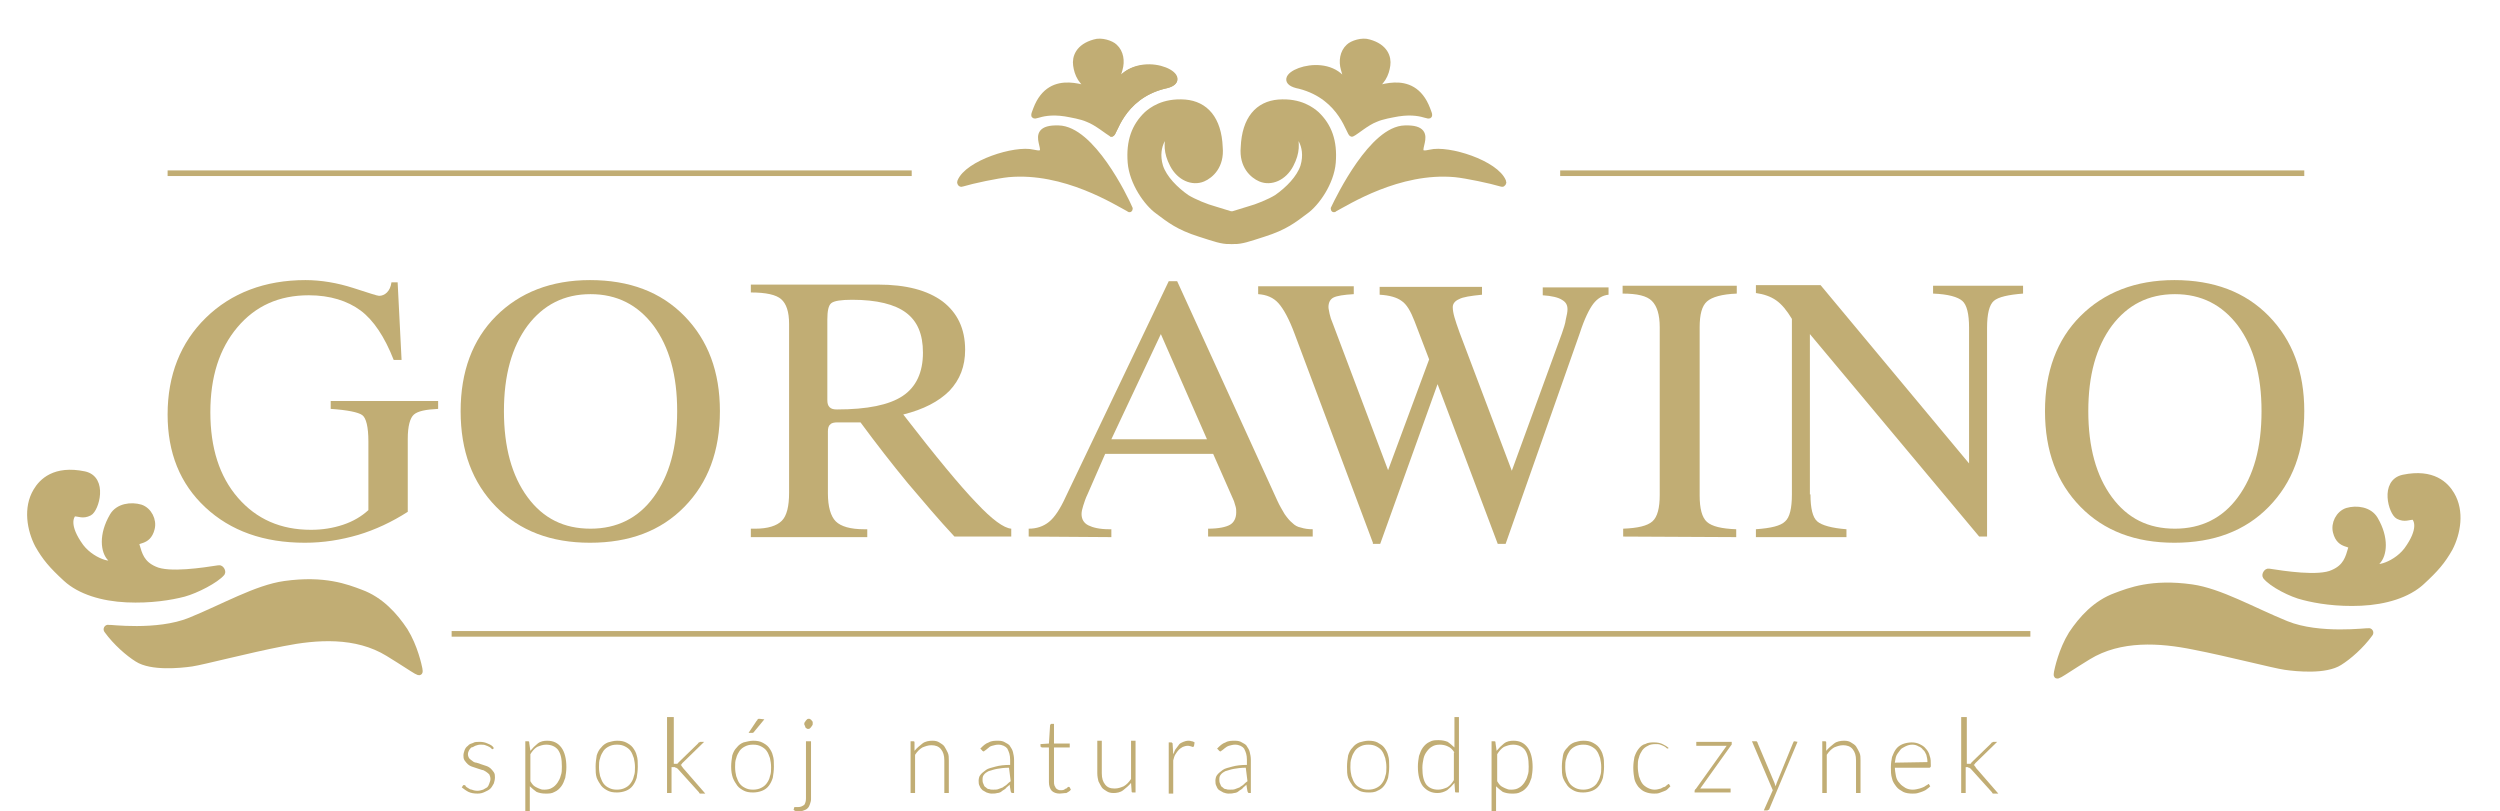 <?xml version="1.0" encoding="utf-8"?>
<!-- Generator: Adobe Illustrator 21.0.2, SVG Export Plug-In . SVG Version: 6.00 Build 0)  -->
<svg version="1.1" id="Layer_1" xmlns="http://www.w3.org/2000/svg" xmlns:xlink="http://www.w3.org/1999/xlink" x="0px" y="0px"
	 viewBox="0 0 444.5 144.2" style="enable-background:new 0 0 444.5 144.2;" xml:space="preserve">
<style type="text/css">
	.st0{fill:#C1AD74;}
	.st1{fill:none;stroke:#C1AD74;stroke-miterlimit:10;}
	.st2{fill:#C1AD74;stroke:#C1AD74;stroke-miterlimit:10;}
</style>
<g>
	<g>
		<path class="st0" d="M72.5,91c-2.8,1.8-5.8,3.2-8.8,4.1c-3.1,0.9-6.2,1.4-9.5,1.4c-7.3,0-13.2-2.1-17.7-6.3
			c-4.5-4.2-6.7-9.7-6.7-16.5c0-7,2.3-12.8,6.8-17.2s10.5-6.7,17.7-6.7c2.8,0,5.7,0.5,8.5,1.4c2.8,0.9,4.3,1.4,4.6,1.4
			c0.5,0,1-0.2,1.4-0.6s0.7-1,0.8-1.8h1.1L71.4,64H70c-1.6-4.1-3.6-7.1-5.9-8.8s-5.4-2.7-9.2-2.7c-5.3,0-9.5,1.9-12.7,5.7
			C39,62,37.4,67,37.4,73.3c0,6.3,1.6,11.4,4.9,15.2c3.3,3.8,7.6,5.7,13,5.7c2,0,3.9-0.3,5.7-0.9s3.3-1.5,4.5-2.6V78.5
			c0-2.6-0.4-4.2-1.1-4.7c-0.7-0.5-2.6-0.9-5.6-1.1v-1.4h19.1v1.4c-2.2,0.1-3.6,0.4-4.3,1c-0.7,0.6-1.1,2.1-1.1,4.3V91z"/>
		<path class="st0" d="M81.9,73.1c0-7,2.1-12.7,6.3-16.9c4.2-4.2,9.8-6.4,16.7-6.4c7,0,12.6,2.1,16.8,6.4c4.2,4.3,6.3,9.9,6.3,16.9
			c0,7.1-2.1,12.7-6.3,17s-9.8,6.4-16.8,6.4c-6.9,0-12.5-2.1-16.7-6.4C84,85.8,81.9,80.2,81.9,73.1z M89.6,73.1
			c0,6.4,1.4,11.5,4.2,15.3c2.8,3.8,6.5,5.6,11.2,5.6s8.5-1.9,11.2-5.6c2.8-3.8,4.2-8.8,4.2-15.3c0-6.4-1.4-11.4-4.2-15.2
			c-2.8-3.7-6.5-5.6-11.2-5.6s-8.4,1.9-11.2,5.6C91,61.7,89.6,66.7,89.6,73.1z"/>
		<path class="st0" d="M133.5,95.4V94h0.8c2.2,0,3.8-0.5,4.7-1.4c0.9-0.9,1.3-2.6,1.3-5v-30c0-2.2-0.5-3.6-1.4-4.4
			c-0.9-0.8-2.7-1.2-5.4-1.2v-1.4h22.6c5,0,8.8,1,11.5,3c2.6,2,4,4.8,4,8.6c0,2.9-0.9,5.3-2.8,7.3c-1.9,1.9-4.6,3.3-8.2,4.2
			c5.8,7.5,10.1,12.7,13,15.7c2.8,3,4.9,4.5,6.2,4.6v1.4h-10.1c-2.8-3-5.5-6.2-8.3-9.5c-2.8-3.4-5.6-7-8.4-10.8h-4.1
			c-0.6,0-1.1,0.1-1.3,0.4c-0.3,0.2-0.4,0.7-0.4,1.2v11c0,2.4,0.5,4.1,1.4,5c0.9,0.9,2.6,1.4,5,1.4h0.6v1.4h-20.7V95.4z M147.1,71.1
			c0,0.6,0.1,1,0.4,1.3c0.3,0.3,0.7,0.4,1.3,0.4c5.4,0,9.3-0.8,11.7-2.4c2.4-1.6,3.6-4.2,3.6-7.7c0-3.3-1-5.6-3-7.1
			s-5.2-2.3-9.6-2.3c-2,0-3.2,0.2-3.7,0.6s-0.7,1.4-0.7,2.9V71.1L147.1,71.1z"/>
		<path class="st0" d="M182.9,95.4V94c1.4,0,2.6-0.4,3.6-1.2s2-2.3,3-4.5L207.8,50h1.5l17.8,39c0.4,0.9,0.9,1.7,1.3,2.4
			c0.5,0.7,0.9,1.2,1.4,1.6c0.4,0.4,0.9,0.7,1.5,0.8c0.6,0.2,1.3,0.3,2.1,0.3v1.3h-18.6V94c1.9,0,3.2-0.3,3.9-0.7
			c0.7-0.4,1.1-1.2,1.1-2.2c0-0.3,0-0.7-0.1-1s-0.2-0.7-0.3-1l-3.7-8.4h-19.2l-3.1,7.1c-0.4,0.8-0.6,1.5-0.8,2.1s-0.3,1.1-0.3,1.5
			c0,0.9,0.4,1.6,1.2,2s2,0.7,3.7,0.7h0.4v1.4L182.9,95.4L182.9,95.4z M197.6,78.1h17l-8.2-18.7L197.6,78.1z"/>
		<path class="st0" d="M244.1,96.5l-13.9-37.1c-1-2.7-2-4.5-2.9-5.5s-2.1-1.5-3.6-1.6v-1.4h17v1.4c-1.8,0.1-3,0.3-3.6,0.6
			s-0.9,0.9-0.9,1.7c0,0.3,0.1,0.6,0.2,1.2c0.1,0.5,0.3,1.1,0.6,1.8l9.8,26l7.3-19.7l-2.6-6.8c-0.7-1.8-1.4-3-2.3-3.6
			c-0.8-0.6-2.1-1-3.9-1.1V51h18.2v1.4c-2,0.2-3.4,0.4-4.1,0.8c-0.7,0.3-1.1,0.8-1.1,1.4c0,0.5,0.1,1.1,0.3,1.8
			c0.2,0.7,0.5,1.6,0.9,2.7l9.3,24.6l8.9-24.4c0.3-0.9,0.6-1.7,0.7-2.5c0.2-0.8,0.3-1.4,0.3-1.8c0-0.8-0.3-1.3-1-1.7
			c-0.6-0.4-1.8-0.7-3.4-0.8v-1.4H286v1.3c-1.1,0.1-2,0.7-2.7,1.6c-0.7,0.9-1.6,2.7-2.4,5.2l-13.2,37.5h-1.4l-10.7-28.4l-10.2,28.4
			h-1.3V96.5z"/>
		<path class="st0" d="M288.6,95.4V94c2.6-0.1,4.3-0.5,5.2-1.3s1.3-2.4,1.3-4.7V58.2c0-2.3-0.5-3.8-1.4-4.7s-2.6-1.3-5.2-1.3v-1.4
			h20.3v1.4c-2.6,0.1-4.4,0.6-5.3,1.4c-0.9,0.8-1.3,2.3-1.3,4.6v29.9c0,2.3,0.4,3.9,1.3,4.7c0.9,0.8,2.6,1.2,5.2,1.3v1.4L288.6,95.4
			L288.6,95.4z"/>
		<path class="st0" d="M321.9,87.9c0,2.5,0.4,4.1,1.2,4.8c0.8,0.7,2.6,1.2,5.2,1.4v1.4h-16.1v-1.4c2.7-0.2,4.4-0.6,5.2-1.4
			c0.8-0.7,1.2-2.3,1.2-4.8V56.7c-0.9-1.5-1.8-2.6-2.8-3.3c-1-0.7-2.2-1.1-3.6-1.3v-1.4h11.5l26.4,31.7V58.3c0-2.5-0.4-4.1-1.2-4.8
			c-0.8-0.7-2.5-1.2-5.2-1.3v-1.4h16v1.4c-2.6,0.2-4.4,0.6-5.2,1.3c-0.8,0.7-1.2,2.3-1.2,4.8v37.1h-1.4l-30.1-36v28.5H321.9z"/>
		<path class="st0" d="M363.6,73.1c0-7,2.1-12.7,6.3-16.9s9.8-6.4,16.7-6.4c7,0,12.6,2.1,16.8,6.4c4.2,4.3,6.3,9.9,6.3,16.9
			c0,7.1-2.1,12.7-6.3,17s-9.8,6.4-16.8,6.4c-6.9,0-12.5-2.1-16.7-6.4S363.6,80.2,363.6,73.1z M371.3,73.1c0,6.4,1.4,11.5,4.2,15.3
			c2.8,3.8,6.5,5.6,11.2,5.6s8.5-1.9,11.2-5.6c2.8-3.8,4.2-8.8,4.2-15.3c0-6.4-1.4-11.4-4.2-15.2c-2.8-3.7-6.5-5.6-11.2-5.6
			s-8.4,1.9-11.2,5.6C372.7,61.7,371.3,66.7,371.3,73.1z"/>
	</g>
	<path class="st1" d="M409.9,36.6"/>
	<path class="st1" d="M29.5,36.6"/>
	<line class="st1" x1="80.3" y1="112.7" x2="361" y2="112.7"/>
	<g>
		<path class="st0" d="M87.8,133c-0.1,0.1-0.1,0.2-0.2,0.2c-0.1,0-0.2,0-0.2-0.1c-0.1-0.1-0.2-0.2-0.4-0.3c-0.2-0.1-0.4-0.2-0.7-0.3
			c-0.2-0.1-0.6-0.1-0.9-0.1s-0.6,0.1-0.9,0.2c-0.2,0.1-0.5,0.3-0.7,0.3c-0.2,0.2-0.3,0.3-0.4,0.5c-0.1,0.2-0.2,0.4-0.2,0.7
			s0.1,0.5,0.2,0.7c0.2,0.2,0.3,0.3,0.6,0.5c0.2,0.2,0.5,0.3,0.7,0.3c0.3,0.1,0.6,0.2,0.9,0.3c0.3,0.1,0.6,0.2,0.9,0.3
			c0.3,0.1,0.6,0.3,0.7,0.4c0.2,0.2,0.4,0.4,0.6,0.7s0.2,0.6,0.2,0.9c0,0.4-0.1,0.8-0.2,1.1c-0.2,0.3-0.3,0.6-0.6,0.9
			s-0.6,0.4-1,0.6c-0.4,0.2-0.8,0.3-1.3,0.3c-0.6,0-1.2-0.1-1.6-0.3c-0.4-0.2-0.8-0.5-1.2-0.8l0.2-0.3c0-0.1,0.1-0.1,0.1-0.1
			s0.1,0,0.2,0c0.1,0,0.2,0.1,0.2,0.2c0.1,0.1,0.2,0.2,0.4,0.3c0.2,0.1,0.4,0.3,0.7,0.3c0.2,0.1,0.6,0.2,1,0.2c0.3,0,0.7-0.1,1-0.2
			c0.2-0.1,0.5-0.3,0.7-0.4c0.2-0.2,0.3-0.4,0.4-0.7c0.1-0.3,0.2-0.5,0.2-0.8c0-0.3-0.1-0.6-0.2-0.8c-0.2-0.2-0.3-0.3-0.6-0.5
			s-0.5-0.3-0.7-0.3c-0.3-0.1-0.6-0.2-0.9-0.3c-0.3-0.1-0.6-0.2-0.9-0.3c-0.3-0.1-0.6-0.3-0.7-0.4c-0.2-0.2-0.4-0.4-0.6-0.7
			c-0.2-0.3-0.2-0.6-0.2-0.9s0.1-0.6,0.2-0.9c0.1-0.3,0.3-0.6,0.6-0.8c0.2-0.3,0.6-0.4,0.9-0.5c0.3-0.2,0.7-0.2,1.2-0.2
			s1,0.1,1.4,0.3C87.2,132.4,87.6,132.6,87.8,133L87.8,133z"/>
		<path class="st0" d="M94.3,133.5c0.4-0.5,0.8-0.9,1.3-1.3s1.1-0.5,1.7-0.5c1.1,0,1.9,0.4,2.5,1.2c0.6,0.8,0.9,2,0.9,3.5
			c0,0.7-0.1,1.3-0.2,1.9c-0.2,0.6-0.4,1.1-0.7,1.5s-0.7,0.8-1.2,1c-0.5,0.3-1,0.3-1.6,0.3c-0.6,0-1.1-0.1-1.6-0.3
			c-0.4-0.3-0.8-0.6-1.2-1v4.4h-0.8v-12.4h0.5c0.2,0,0.2,0.1,0.2,0.3L94.3,133.5z M94.3,138.9c0.2,0.3,0.3,0.5,0.5,0.7
			c0.2,0.2,0.4,0.3,0.6,0.4c0.2,0.1,0.4,0.2,0.7,0.3c0.2,0.1,0.5,0.1,0.7,0.1c0.5,0,1-0.1,1.3-0.3c0.4-0.2,0.7-0.5,1-0.9
			c0.2-0.3,0.5-0.8,0.6-1.3c0.2-0.5,0.2-1,0.2-1.6c0-1.4-0.2-2.3-0.7-3c-0.5-0.6-1.2-0.9-2.1-0.9c-0.6,0-1.1,0.2-1.6,0.4
			c-0.5,0.3-0.9,0.8-1.2,1.3L94.3,138.9L94.3,138.9z"/>
		<path class="st0" d="M109.7,131.7c0.7,0,1.2,0.1,1.6,0.3s0.9,0.5,1.2,0.9c0.3,0.4,0.6,0.9,0.7,1.4c0.2,0.6,0.2,1.2,0.2,2
			c0,0.7-0.1,1.4-0.2,2c-0.2,0.6-0.4,1-0.7,1.4s-0.7,0.7-1.2,0.9s-1.1,0.3-1.6,0.3c-0.7,0-1.2-0.1-1.6-0.3s-0.9-0.5-1.2-0.9
			s-0.6-0.9-0.8-1.4c-0.2-0.6-0.2-1.2-0.2-2c0-0.7,0.1-1.4,0.2-2c0.2-0.6,0.4-1,0.8-1.4c0.3-0.4,0.7-0.7,1.2-0.9
			C108.5,131.9,109.1,131.7,109.7,131.7z M109.7,140.4c0.5,0,1-0.1,1.4-0.3c0.4-0.2,0.7-0.4,1-0.8s0.5-0.8,0.6-1.3
			c0.2-0.5,0.2-1,0.2-1.6s-0.1-1.1-0.2-1.6c-0.2-0.5-0.3-0.9-0.6-1.3c-0.2-0.3-0.6-0.6-1-0.8c-0.4-0.2-0.8-0.3-1.4-0.3
			s-1,0.1-1.4,0.3c-0.4,0.2-0.7,0.4-1,0.8c-0.2,0.3-0.5,0.8-0.6,1.3c-0.2,0.5-0.2,1-0.2,1.6s0.1,1.2,0.2,1.6
			c0.2,0.5,0.3,0.9,0.6,1.3s0.6,0.6,1,0.8C108.7,140.3,109.1,140.4,109.7,140.4z"/>
		<path class="st0" d="M119.8,127.7v8.1h0.4c0.1,0,0.2,0,0.2,0s0.2-0.1,0.2-0.2l3.5-3.4c0.1-0.1,0.1-0.2,0.2-0.2
			c0.1,0,0.2-0.1,0.2-0.1h0.7l-3.9,3.8c-0.1,0.2-0.2,0.3-0.3,0.3c0.1,0.1,0.2,0.1,0.2,0.2s0.2,0.2,0.2,0.3l4,4.6h-0.7
			c-0.1,0-0.2,0-0.2,0c-0.1,0-0.2-0.1-0.2-0.2l-3.7-4.1c-0.1-0.1-0.1-0.1-0.2-0.2c-0.1,0-0.1-0.1-0.2-0.1c-0.1,0-0.1,0-0.2-0.1
			c-0.1,0-0.2,0-0.2,0h-0.4v4.6h-0.8v-13.5H119.8z"/>
		<path class="st0" d="M133.9,131.7c0.7,0,1.2,0.1,1.6,0.3s0.9,0.5,1.2,0.9c0.3,0.4,0.6,0.9,0.7,1.4c0.2,0.6,0.2,1.2,0.2,2
			c0,0.7-0.1,1.4-0.2,2c-0.2,0.6-0.4,1-0.7,1.4c-0.3,0.4-0.7,0.7-1.2,0.9s-1.1,0.3-1.6,0.3c-0.7,0-1.2-0.1-1.6-0.3s-0.9-0.5-1.2-0.9
			c-0.3-0.4-0.6-0.9-0.8-1.4c-0.2-0.6-0.3-1.2-0.3-2c0-0.7,0.1-1.4,0.2-2c0.2-0.6,0.4-1,0.8-1.4c0.3-0.4,0.7-0.7,1.2-0.9
			C132.7,131.9,133.3,131.7,133.9,131.7z M133.9,140.4c0.5,0,1-0.1,1.4-0.3s0.7-0.4,1-0.8s0.5-0.8,0.6-1.3c0.2-0.5,0.2-1,0.2-1.6
			s-0.1-1.1-0.2-1.6c-0.2-0.5-0.3-0.9-0.6-1.3c-0.2-0.3-0.6-0.6-1-0.8c-0.4-0.2-0.8-0.3-1.4-0.3c-0.6,0-1,0.1-1.4,0.3
			c-0.4,0.2-0.7,0.4-1,0.8c-0.2,0.3-0.5,0.8-0.6,1.3c-0.2,0.5-0.2,1-0.2,1.6s0.1,1.2,0.2,1.6c0.2,0.5,0.3,0.9,0.6,1.3s0.6,0.6,1,0.8
			C132.9,140.3,133.3,140.4,133.9,140.4z M135.9,127.9l-1.9,2.3c-0.1,0.1-0.1,0.1-0.2,0.1c-0.1,0-0.1,0-0.2,0h-0.5l1.4-2.1
			c0.1-0.1,0.2-0.2,0.2-0.3c0.1-0.1,0.2-0.1,0.3-0.1L135.9,127.9L135.9,127.9z"/>
		<path class="st0" d="M144.2,131.9v10.2c0,0.3-0.1,0.6-0.2,0.9s-0.2,0.5-0.4,0.7c-0.2,0.2-0.4,0.3-0.7,0.4
			c-0.2,0.1-0.6,0.2-0.9,0.2c-0.2,0-0.3,0-0.5-0.1c-0.2,0-0.2-0.1-0.4-0.2l0.1-0.4c0-0.1,0.1-0.1,0.1-0.1h0.1c0.1,0,0.1,0,0.2,0
			s0.2,0,0.3,0c0.5,0,0.8-0.2,1.1-0.4c0.2-0.3,0.3-0.7,0.3-1.1v-10.2h0.9V131.9z M144.5,128.7c0,0.1,0,0.2-0.1,0.3
			c-0.1,0.1-0.1,0.2-0.2,0.3c-0.1,0.1-0.2,0.2-0.2,0.2c-0.1,0.1-0.2,0.1-0.3,0.1c-0.1,0-0.2,0-0.3-0.1s-0.2-0.1-0.2-0.2
			s-0.1-0.2-0.1-0.3c-0.1-0.1-0.1-0.2-0.1-0.3c0-0.1,0-0.2,0.1-0.3c0.1-0.1,0.1-0.2,0.2-0.3c0.1-0.1,0.2-0.2,0.2-0.2
			c0.1-0.1,0.2-0.1,0.3-0.1c0.1,0,0.2,0,0.3,0.1c0.1,0.1,0.2,0.1,0.2,0.2c0.1,0.1,0.2,0.2,0.2,0.3
			C144.5,128.5,144.5,128.6,144.5,128.7z"/>
		<path class="st0" d="M162.6,133.5c0.4-0.5,0.9-0.9,1.4-1.3s1.2-0.5,1.8-0.5c0.5,0,0.9,0.1,1.2,0.3c0.3,0.2,0.7,0.4,0.9,0.7
			s0.4,0.7,0.6,1.1c0.2,0.4,0.2,0.9,0.2,1.4v5.8h-0.8v-5.8c0-0.9-0.2-1.5-0.6-2c-0.4-0.5-1-0.7-1.7-0.7c-0.6,0-1.1,0.2-1.6,0.4
			c-0.5,0.3-0.9,0.7-1.3,1.3v6.8h-0.8v-9.2h0.5c0.2,0,0.2,0.1,0.2,0.3V133.5z"/>
		<path class="st0" d="M174.3,133.1c0.5-0.5,0.9-0.9,1.5-1.1c0.5-0.3,1.1-0.3,1.7-0.3c0.5,0,0.9,0.1,1.2,0.3
			c0.3,0.2,0.7,0.3,0.9,0.7c0.2,0.3,0.4,0.6,0.5,1c0.1,0.4,0.2,0.9,0.2,1.4v5.9h-0.3c-0.2,0-0.2-0.1-0.3-0.3l-0.2-1.2
			c-0.2,0.3-0.5,0.4-0.7,0.7c-0.2,0.2-0.5,0.3-0.7,0.5c-0.2,0.2-0.6,0.3-0.8,0.3c-0.3,0.1-0.7,0.1-1,0.1s-0.6-0.1-0.9-0.2
			c-0.2-0.1-0.5-0.3-0.7-0.4c-0.2-0.2-0.4-0.4-0.5-0.7c-0.2-0.3-0.2-0.7-0.2-1s0.1-0.8,0.3-1c0.2-0.3,0.6-0.6,1-0.9
			c0.4-0.3,1-0.4,1.7-0.6c0.7-0.2,1.6-0.3,2.6-0.3v-0.9c0-0.9-0.2-1.4-0.5-2c-0.3-0.4-0.9-0.7-1.6-0.7c-0.4,0-0.7,0.1-1.1,0.2
			s-0.6,0.3-0.7,0.4c-0.2,0.2-0.4,0.3-0.5,0.4c-0.2,0.1-0.2,0.2-0.3,0.2s-0.1,0-0.2-0.1c-0.1,0-0.1-0.1-0.1-0.1L174.3,133.1z
			 M179.4,136.5c-0.8,0-1.6,0.1-2.1,0.2c-0.6,0.1-1.1,0.3-1.5,0.4c-0.4,0.2-0.7,0.4-0.9,0.7c-0.2,0.3-0.2,0.5-0.2,0.9
			s0.1,0.6,0.2,0.8c0.1,0.3,0.2,0.4,0.4,0.5c0.2,0.2,0.3,0.3,0.6,0.3c0.2,0.1,0.4,0.1,0.7,0.1c0.3,0,0.7,0,0.9-0.1
			c0.2-0.1,0.6-0.2,0.8-0.3c0.2-0.2,0.5-0.3,0.7-0.5c0.2-0.2,0.4-0.4,0.7-0.6L179.4,136.5L179.4,136.5z"/>
		<path class="st0" d="M188.4,141.1c-0.6,0-1.1-0.2-1.4-0.5c-0.3-0.3-0.5-0.9-0.5-1.5v-6.2h-1.2c-0.1,0-0.1,0-0.2-0.1
			c-0.1,0-0.1-0.1-0.1-0.2v-0.3l1.5-0.1l0.2-3.2c0-0.1,0-0.1,0.1-0.2c0-0.1,0.1-0.1,0.2-0.1h0.4v3.5h2.8v0.7h-2.8v6.1
			c0,0.3,0,0.4,0.1,0.7c0.1,0.2,0.2,0.3,0.2,0.4c0.1,0.1,0.2,0.2,0.4,0.3c0.2,0.1,0.3,0.1,0.5,0.1c0.2,0,0.4,0,0.6-0.1
			c0.2-0.1,0.2-0.2,0.4-0.2c0.1-0.1,0.2-0.2,0.2-0.2c0.1-0.1,0.2-0.1,0.2-0.1c0.1,0,0.1,0,0.2,0.1l0.2,0.4c-0.2,0.3-0.5,0.4-0.8,0.6
			C189.1,141,188.8,141.1,188.4,141.1z"/>
		<path class="st0" d="M201.9,131.9v9h-0.5c-0.2,0-0.2-0.1-0.2-0.3l-0.1-1.4c-0.4,0.5-0.9,0.9-1.4,1.3s-1.2,0.5-1.7,0.5
			c-0.5,0-0.9-0.1-1.2-0.3c-0.3-0.2-0.7-0.4-0.9-0.7c-0.2-0.3-0.4-0.7-0.6-1.1c-0.1-0.4-0.2-0.9-0.2-1.4v-5.8h0.8v5.8
			c0,0.9,0.2,1.5,0.6,2c0.4,0.5,0.9,0.7,1.7,0.7c0.6,0,1.1-0.2,1.6-0.4c0.5-0.3,0.9-0.7,1.3-1.3v-6.8h0.8V131.9z"/>
		<path class="st0" d="M208.6,134.1c0.2-0.3,0.2-0.7,0.5-1c0.2-0.3,0.4-0.5,0.6-0.8c0.2-0.2,0.5-0.3,0.7-0.4
			c0.2-0.1,0.6-0.2,0.9-0.2c0.2,0,0.3,0,0.6,0.1c0.2,0,0.3,0.1,0.5,0.2l-0.1,0.6c0,0.1-0.1,0.2-0.2,0.2c-0.1,0-0.2,0-0.3-0.1
			c-0.2,0-0.3-0.1-0.6-0.1c-0.3,0-0.7,0.1-0.9,0.2s-0.5,0.3-0.7,0.5c-0.2,0.2-0.4,0.5-0.6,0.8c-0.2,0.3-0.3,0.7-0.4,1.1v5.9h-0.8
			v-9.1h0.4c0.1,0,0.2,0,0.2,0.1c0.1,0,0.1,0.1,0.1,0.3L208.6,134.1z"/>
		<path class="st0" d="M216.4,133.1c0.5-0.5,0.9-0.9,1.5-1.1c0.5-0.3,1.1-0.3,1.7-0.3c0.5,0,0.9,0.1,1.2,0.3
			c0.3,0.2,0.7,0.3,0.9,0.7c0.2,0.3,0.4,0.6,0.5,1c0.1,0.4,0.2,0.9,0.2,1.4v5.9h-0.3c-0.2,0-0.2-0.1-0.3-0.3l-0.2-1.2
			c-0.2,0.3-0.5,0.4-0.7,0.7c-0.2,0.2-0.5,0.3-0.7,0.5c-0.2,0.2-0.6,0.3-0.8,0.3c-0.3,0.1-0.7,0.1-1,0.1s-0.6-0.1-0.9-0.2
			c-0.2-0.1-0.5-0.3-0.7-0.4s-0.4-0.4-0.5-0.7c-0.2-0.3-0.2-0.7-0.2-1s0.1-0.8,0.3-1c0.2-0.3,0.6-0.6,1-0.9s1-0.4,1.7-0.6
			c0.7-0.2,1.6-0.3,2.6-0.3v-0.9c0-0.9-0.2-1.4-0.5-2c-0.3-0.4-0.9-0.7-1.6-0.7c-0.4,0-0.7,0.1-1.1,0.2c-0.3,0.1-0.6,0.3-0.7,0.4
			c-0.2,0.2-0.4,0.3-0.5,0.4c-0.2,0.1-0.2,0.2-0.3,0.2c-0.1,0-0.1,0-0.2-0.1c-0.1,0-0.1-0.1-0.1-0.1L216.4,133.1z M221.5,136.5
			c-0.8,0-1.6,0.1-2.1,0.2c-0.6,0.1-1.1,0.3-1.5,0.4c-0.4,0.2-0.7,0.4-0.9,0.7c-0.2,0.3-0.2,0.5-0.2,0.9s0.1,0.6,0.2,0.8
			c0.1,0.3,0.2,0.4,0.4,0.5c0.2,0.2,0.3,0.3,0.6,0.3c0.2,0.1,0.4,0.1,0.7,0.1c0.3,0,0.7,0,0.9-0.1c0.2-0.1,0.6-0.2,0.8-0.3
			c0.2-0.2,0.5-0.3,0.7-0.5c0.2-0.2,0.4-0.4,0.7-0.6L221.5,136.5L221.5,136.5z"/>
		<path class="st0" d="M243.3,131.7c0.7,0,1.2,0.1,1.6,0.3c0.5,0.3,0.9,0.5,1.2,0.9c0.3,0.4,0.6,0.9,0.7,1.4c0.2,0.6,0.2,1.2,0.2,2
			c0,0.7-0.1,1.4-0.2,2c-0.2,0.6-0.4,1-0.7,1.4s-0.7,0.7-1.2,0.9c-0.5,0.3-1.1,0.3-1.6,0.3c-0.6,0-1.2-0.1-1.6-0.3
			c-0.5-0.3-0.9-0.5-1.2-0.9c-0.3-0.4-0.6-0.9-0.8-1.4c-0.2-0.6-0.2-1.2-0.2-2c0-0.7,0.1-1.4,0.2-2c0.2-0.6,0.4-1,0.8-1.4
			c0.3-0.4,0.7-0.7,1.2-0.9C242.1,131.9,242.7,131.7,243.3,131.7z M243.3,140.4c0.5,0,1-0.1,1.4-0.3s0.7-0.4,1-0.8s0.5-0.8,0.6-1.3
			c0.2-0.5,0.2-1,0.2-1.6s-0.1-1.1-0.2-1.6c-0.2-0.5-0.3-0.9-0.6-1.3c-0.2-0.3-0.6-0.6-1-0.8c-0.4-0.2-0.8-0.3-1.4-0.3
			c-0.6,0-1,0.1-1.4,0.3c-0.4,0.2-0.7,0.4-1,0.8c-0.2,0.3-0.5,0.8-0.6,1.3c-0.2,0.5-0.2,1-0.2,1.6s0.1,1.2,0.2,1.6
			c0.2,0.5,0.3,0.9,0.6,1.3s0.6,0.6,1,0.8S242.7,140.4,243.3,140.4z"/>
		<path class="st0" d="M259.4,127.7v13.2h-0.5c-0.2,0-0.2-0.1-0.2-0.3l-0.1-1.4c-0.4,0.5-0.8,0.9-1.3,1.3c-0.5,0.3-1.1,0.5-1.7,0.5
			c-1.1,0-1.9-0.4-2.6-1.2c-0.6-0.8-0.9-2-0.9-3.5c0-0.7,0.1-1.3,0.2-1.9c0.2-0.6,0.4-1.1,0.7-1.5c0.3-0.4,0.7-0.8,1.2-1
			c0.5-0.3,1-0.3,1.6-0.3c0.6,0,1.1,0.1,1.6,0.3c0.4,0.3,0.8,0.6,1.2,1v-5.4h0.8V127.7z M258.6,133.8c-0.3-0.5-0.7-0.9-1.2-1.1
			c-0.4-0.2-0.9-0.3-1.4-0.3c-0.5,0-1,0.1-1.3,0.3c-0.4,0.2-0.7,0.5-1,0.9s-0.5,0.8-0.6,1.3c-0.1,0.5-0.2,1-0.2,1.6
			c0,1.4,0.2,2.3,0.7,3c0.5,0.6,1.2,0.9,2.1,0.9c0.6,0,1.1-0.2,1.6-0.4c0.5-0.3,0.9-0.8,1.2-1.3V133.8z"/>
		<path class="st0" d="M266.1,133.5c0.4-0.5,0.8-0.9,1.3-1.3s1.1-0.5,1.7-0.5c1.1,0,1.9,0.4,2.5,1.2c0.6,0.8,0.9,2,0.9,3.5
			c0,0.7-0.1,1.3-0.2,1.9c-0.2,0.6-0.4,1.1-0.7,1.5c-0.3,0.4-0.7,0.8-1.2,1c-0.5,0.3-1,0.3-1.6,0.3c-0.6,0-1.1-0.1-1.6-0.3
			c-0.4-0.3-0.8-0.6-1.2-1v4.4h-0.8v-12.4h0.5c0.2,0,0.2,0.1,0.2,0.3L266.1,133.5z M266.2,138.9c0.2,0.3,0.3,0.5,0.5,0.7
			c0.2,0.2,0.4,0.3,0.6,0.4c0.2,0.1,0.4,0.2,0.7,0.3c0.2,0.1,0.5,0.1,0.7,0.1c0.5,0,1-0.1,1.3-0.3c0.4-0.2,0.7-0.5,1-0.9
			c0.2-0.3,0.5-0.8,0.6-1.3c0.2-0.5,0.2-1,0.2-1.6c0-1.4-0.2-2.3-0.7-3c-0.5-0.6-1.2-0.9-2.1-0.9c-0.6,0-1.1,0.2-1.6,0.4
			c-0.5,0.3-0.9,0.8-1.2,1.3L266.2,138.9L266.2,138.9z"/>
		<path class="st0" d="M281.5,131.7c0.7,0,1.2,0.1,1.6,0.3s0.9,0.5,1.2,0.9c0.3,0.4,0.6,0.9,0.7,1.4c0.2,0.6,0.2,1.2,0.2,2
			c0,0.7-0.1,1.4-0.2,2c-0.2,0.6-0.4,1-0.7,1.4c-0.3,0.4-0.7,0.7-1.2,0.9s-1.1,0.3-1.6,0.3c-0.7,0-1.2-0.1-1.6-0.3s-0.9-0.5-1.2-0.9
			c-0.3-0.4-0.6-0.9-0.8-1.4c-0.2-0.6-0.2-1.2-0.2-2c0-0.7,0.1-1.4,0.2-2s0.4-1,0.8-1.4c0.3-0.4,0.7-0.7,1.2-0.9
			C280.3,131.9,280.8,131.7,281.5,131.7z M281.5,140.4c0.5,0,1-0.1,1.4-0.3c0.4-0.2,0.7-0.4,1-0.8c0.2-0.3,0.5-0.8,0.6-1.3
			c0.2-0.5,0.2-1,0.2-1.6s-0.1-1.1-0.2-1.6c-0.2-0.5-0.3-0.9-0.6-1.3c-0.2-0.3-0.6-0.6-1-0.8c-0.4-0.2-0.8-0.3-1.4-0.3
			c-0.5,0-1,0.1-1.4,0.3c-0.4,0.2-0.7,0.4-1,0.8c-0.2,0.3-0.5,0.8-0.6,1.3c-0.2,0.5-0.2,1-0.2,1.6s0.1,1.2,0.2,1.6
			c0.2,0.5,0.3,0.9,0.6,1.3c0.2,0.3,0.6,0.6,1,0.8S281,140.4,281.5,140.4z"/>
		<path class="st0" d="M296.7,133L296.7,133l-0.2,0.1c-0.1,0-0.2-0.1-0.2-0.1c-0.1-0.1-0.2-0.2-0.4-0.3c-0.2-0.1-0.4-0.2-0.7-0.3
			c-0.2-0.1-0.6-0.1-0.9-0.1c-0.5,0-1,0.1-1.3,0.3c-0.4,0.2-0.7,0.4-1,0.8c-0.2,0.3-0.5,0.8-0.6,1.3c-0.2,0.5-0.2,1-0.2,1.6
			s0.1,1.2,0.2,1.7c0.2,0.5,0.3,0.9,0.6,1.3c0.2,0.3,0.6,0.6,1,0.8s0.8,0.3,1.2,0.3s0.7-0.1,1.1-0.2c0.2-0.1,0.5-0.3,0.7-0.3
			c0.2-0.1,0.3-0.3,0.4-0.3c0.1-0.1,0.2-0.2,0.2-0.2c0.1,0,0.2,0,0.2,0.1l0.2,0.3c-0.2,0.2-0.3,0.3-0.5,0.5
			c-0.2,0.2-0.4,0.3-0.7,0.4c-0.2,0.1-0.6,0.2-0.8,0.3c-0.3,0.1-0.6,0.1-0.9,0.1c-0.6,0-1.1-0.1-1.6-0.3c-0.5-0.2-0.8-0.5-1.2-0.9
			c-0.3-0.4-0.6-0.9-0.7-1.4s-0.2-1.2-0.2-2c0-0.7,0.1-1.4,0.2-1.9c0.2-0.6,0.4-1,0.7-1.4c0.3-0.4,0.7-0.8,1.2-0.9
			c0.5-0.3,1.1-0.3,1.6-0.3c0.6,0,1.1,0.1,1.5,0.3c0.4,0.2,0.8,0.4,1.2,0.8L296.7,133z"/>
		<path class="st0" d="M307.9,131.9v0.3c0,0.1,0,0.3-0.1,0.3l-5.5,7.7h5.4v0.7h-6.4v-0.3c0-0.1,0.1-0.3,0.2-0.3l5.5-7.7h-5.4v-0.7
			H307.9z"/>
		<path class="st0" d="M319.6,131.9l-5,11.9c0,0.1-0.1,0.2-0.2,0.2c-0.1,0.1-0.2,0.1-0.2,0.1h-0.6l1.6-3.6l-3.7-8.7h0.7
			c0.1,0,0.2,0,0.2,0.1c0.1,0.1,0.1,0.1,0.1,0.2l3,7.1c0,0.1,0.1,0.2,0.1,0.3c0,0.1,0.1,0.2,0.1,0.3c0-0.1,0.1-0.2,0.1-0.3
			c0-0.1,0.1-0.2,0.1-0.3l2.9-7.1c0-0.1,0.1-0.1,0.1-0.2c0-0.1,0.1-0.1,0.2-0.1L319.6,131.9L319.6,131.9z"/>
		<path class="st0" d="M324.7,133.5c0.4-0.5,0.9-0.9,1.4-1.3s1.2-0.5,1.8-0.5c0.5,0,0.9,0.1,1.2,0.3c0.3,0.2,0.7,0.4,0.9,0.7
			c0.2,0.3,0.4,0.7,0.6,1.1c0.2,0.4,0.2,0.9,0.2,1.4v5.8H330v-5.8c0-0.9-0.2-1.5-0.6-2c-0.4-0.5-1-0.7-1.7-0.7
			c-0.6,0-1.1,0.2-1.6,0.4c-0.5,0.3-0.9,0.7-1.3,1.3v6.8H324v-9.2h0.5c0.2,0,0.2,0.1,0.2,0.3V133.5z"/>
		<path class="st0" d="M336.9,136v0.2c0,0.7,0.1,1.3,0.2,1.8s0.3,0.9,0.7,1.3c0.2,0.3,0.7,0.6,1,0.8c0.4,0.2,0.8,0.3,1.3,0.3
			c0.4,0,0.8-0.1,1.2-0.2c0.3-0.1,0.6-0.2,0.8-0.3c0.2-0.1,0.4-0.3,0.5-0.3c0.2-0.1,0.2-0.2,0.2-0.2c0.1,0,0.2,0,0.2,0.1l0.2,0.3
			c-0.2,0.2-0.3,0.3-0.6,0.5c-0.2,0.2-0.5,0.3-0.7,0.4c-0.2,0.1-0.6,0.2-0.9,0.3c-0.3,0.1-0.7,0.1-1,0.1c-0.6,0-1.2-0.1-1.6-0.3
			c-0.5-0.3-0.9-0.5-1.2-0.9c-0.3-0.4-0.7-0.9-0.8-1.5c-0.2-0.6-0.2-1.3-0.2-2c0-0.7,0.1-1.3,0.2-1.8c0.2-0.5,0.4-1,0.7-1.4
			c0.3-0.4,0.7-0.7,1.2-0.9s1.1-0.3,1.6-0.3c0.5,0,1,0.1,1.4,0.3s0.8,0.4,1.1,0.8c0.3,0.3,0.6,0.8,0.7,1.3c0.2,0.5,0.2,1,0.2,1.7
			c0,0.2,0,0.3-0.1,0.3c0,0.1-0.1,0.1-0.2,0.1h-6.3V136z M342.7,135.5c0-0.5-0.1-0.9-0.2-1.3c-0.2-0.4-0.3-0.7-0.6-0.9
			c-0.2-0.3-0.5-0.5-0.8-0.6c-0.3-0.2-0.7-0.3-1.1-0.3s-0.8,0.1-1.2,0.3c-0.3,0.2-0.7,0.3-0.9,0.6c-0.2,0.3-0.5,0.6-0.7,1
			c-0.2,0.4-0.2,0.9-0.3,1.3L342.7,135.5L342.7,135.5z"/>
		<path class="st0" d="M349.7,127.7v8.1h0.4c0.1,0,0.2,0,0.2,0c0.1,0,0.2-0.1,0.2-0.2l3.5-3.4c0.1-0.1,0.1-0.2,0.2-0.2
			c0.1,0,0.2-0.1,0.2-0.1h0.7l-3.9,3.8c-0.1,0.2-0.2,0.3-0.3,0.3c0.1,0.1,0.2,0.1,0.2,0.2c0.1,0.1,0.2,0.2,0.2,0.3l4,4.6h-0.7
			c-0.1,0-0.2,0-0.2,0c-0.1,0-0.2-0.1-0.2-0.2l-3.7-4.1c-0.1-0.1-0.1-0.1-0.2-0.2c-0.1,0-0.1-0.1-0.2-0.1c-0.1,0-0.1,0-0.2-0.1
			c-0.1,0-0.2,0-0.2,0h-0.2v4.6h-0.8v-13.5H349.7z"/>
	</g>
	<line class="st1" x1="29.8" y1="30.8" x2="162.1" y2="30.8"/>
	<line class="st1" x1="277.4" y1="30.8" x2="409.7" y2="30.8"/>
	<path class="st2" d="M197.6,23.8c0.5,0.3,1.6-6.5,9.3-8.5c5.9-1.1-3.4-5.7-7.4-1.5c-1.1,1.2-0.8-0.3-0.4-1.5c0.4-1.4,0.2-3-0.9-4
		c-0.6-0.6-2.4-1.2-3.6-0.8c-2.9,0.8-3.5,2.7-3.3,4.1c0.2,1.5,0.9,3.3,3.1,4.3c-0.6,0.5-7.5-3.6-10.2,3.5c-1,2.6,0,0,5.2,0.8
		c1.1,0.2,2.9,0.5,4,1C195,21.8,196.9,23.4,197.6,23.8z"/>
	<path class="st2" d="M200.9,37.1c0,0.1-0.1,0.2-0.1,0.1c-2.3-1.2-11.5-7.1-21.5-6.2c-2,0.2-6.3,1.1-8.3,1.7
		c-0.2,0.1-0.4-0.2-0.3-0.4c1.3-3.3,9.8-6,13-5.2c4.5,1.1-2.1-4.5,4.5-4.3C194.1,22.9,200,35,200.9,37.1z"/>
	<path class="st2" d="M216,37.2c-1.5-0.4-3.7-1.3-5-2.1c-2-1.4-4-3.4-4.7-5.5c-1.2-4,1.5-6.4,1.5-5.7c-0.3,1.6-0.5,3.1,0.7,5.4
		s3.5,3.3,5.4,2.5c1.4-0.6,3.3-2.3,3-5.6c-0.2-5.1-2.6-7.7-6.2-8c-3.9-0.3-6,1.4-6.8,2.1c-2.2,2.1-3.2,4.8-2.9,8.6
		c0.3,3.6,2.9,7.3,4.9,8.7c2,1.5,3.6,2.8,7.4,4c2.8,0.9,3.9,1.3,5.3,1.3V38L216,37.2z"/>
	<path class="st2" d="M33.8,110.3c5.9-2.4,11.8-5.8,16.8-6.5c7.1-1,11.1,0.6,13.5,1.5c3.6,1.3,6.1,4.1,7.9,6.8
		c1.8,2.9,2.5,6.3,2.6,6.8c0.2,1.3,0.1,0.8-5.6-2.7c-5.7-3.5-12.7-3-18.7-1.8c-6.2,1.2-14.2,3.3-16.2,3.6c-2.1,0.3-7.2,0.8-9.7-0.8
		c-1.6-1-3.8-2.9-5.4-5.1c-0.2-0.2,0-0.6,0.3-0.5C19.3,111.5,27.9,112.7,33.8,110.3z"/>
	<path class="st2" d="M39.5,101.9c0.2-0.3-0.2-1-0.6-0.9c-2.6,0.4-8.9,1.4-11.4,0.2c-2.3-1-2.7-2.6-3.2-4.3c-0.3-1.2,2-0.1,2.7-2.9
		c0.4-1.5-0.5-3.3-2-3.8c-1.7-0.5-4-0.2-5,1.5c-2,3.4-1.6,6.4-0.4,7.6c1.6,1.7-2.9,0.9-5.2-2.1c-2.7-3.7-1.8-5.4-1.3-5.9
		c1,0,1.6,0.5,2.8-0.1c1.2-0.6,2.8-6.1-0.9-6.9c-5.3-1.1-7.6,1.3-8.6,3c-1.8,3-1.1,6.9,0.3,9.6c1.3,2.3,2.5,3.7,5,6
		s6.5,3.5,10.8,3.7c4.3,0.2,7.9-0.4,10.2-1C34.9,105,38.4,103.2,39.5,101.9z"/>
	<path class="st2" d="M197.6,23.8c0.5,0.3,1.6-6.5,9.3-8.5c5.9-1.1-2.9-6-7.4-1.5"/>
	<path class="st2" d="M406.5,110.9c-5.9-2.4-11.8-5.8-16.8-6.5c-7.1-1-11.1,0.6-13.5,1.5c-3.6,1.3-6.1,4.1-7.9,6.8
		c-1.8,2.9-2.5,6.3-2.6,6.8c-0.2,1.3-0.1,0.8,5.6-2.7s12.8-3,18.7-1.8c6.2,1.2,14.2,3.3,16.3,3.6c2.1,0.3,7.2,0.8,9.7-0.8
		c1.6-1,3.8-2.9,5.4-5.1c0.2-0.2,0-0.6-0.3-0.5C421,112.1,412.4,113.3,406.5,110.9z"/>
	<path class="st2" d="M402.8,102.5c-0.2-0.3,0.2-1,0.6-0.9c2.6,0.4,8.9,1.4,11.4,0.2c2.3-1,2.7-2.6,3.2-4.3c0.3-1.2-2-0.1-2.7-2.9
		c-0.4-1.5,0.5-3.3,2-3.8c1.7-0.5,4-0.2,5,1.5c2,3.4,1.6,6.4,0.4,7.6c-1.6,1.7,2.9,0.9,5.2-2.1c2.7-3.7,1.8-5.4,1.3-5.9
		c-1,0-1.6,0.5-2.8-0.1c-1.2-0.6-2.8-6.1,0.9-6.9c5.3-1.1,7.6,1.3,8.6,3c1.8,3,1.1,6.9-0.3,9.6c-1.3,2.3-2.5,3.7-5,6
		s-6.5,3.5-10.8,3.7s-7.9-0.4-10.2-1C407.4,105.7,403.9,103.9,402.8,102.5z"/>
</g>
<path class="st2" d="M240.4,23.8c-0.5,0.3-1.6-6.5-9.3-8.5c-5.9-1.1,3.4-5.7,7.4-1.5c1.1,1.2,0.8-0.3,0.4-1.5c-0.4-1.4-0.2-3,0.9-4
	c0.6-0.6,2.4-1.2,3.6-0.8c2.9,0.8,3.5,2.7,3.3,4.1c-0.2,1.5-0.9,3.3-3.1,4.3c0.6,0.5,7.5-3.6,10.2,3.5c1,2.6,0,0-5.2,0.8
	c-1.1,0.2-2.9,0.5-4,1C243,21.8,241.2,23.4,240.4,23.8z"/>
<path class="st2" d="M237.1,37.1c0,0.1,0.1,0.2,0.1,0.1c2.3-1.2,11.5-7.1,21.5-6.2c2,0.2,6.3,1.1,8.3,1.7c0.2,0.1,0.4-0.2,0.3-0.4
	c-1.3-3.3-9.8-6-13-5.2c-4.5,1.1,2.1-4.5-4.5-4.3C244,22.9,238.1,35,237.1,37.1z"/>
<path class="st2" d="M222,37.2c1.5-0.4,3.7-1.3,5-2.1c2-1.4,4-3.4,4.7-5.5c1.2-4-1.5-6.4-1.5-5.7c0.3,1.6,0.5,3.1-0.7,5.4
	c-1.2,2.3-3.5,3.3-5.4,2.5c-1.4-0.6-3.3-2.3-3-5.6c0.2-5.1,2.6-7.7,6.2-8c3.9-0.3,6,1.4,6.8,2.1c2.2,2.1,3.2,4.8,2.9,8.6
	c-0.3,3.6-2.9,7.3-4.9,8.7c-2,1.5-3.6,2.8-7.4,4c-2.8,0.9-3.9,1.3-5.3,1.3V38L222,37.2z"/>
</svg>
